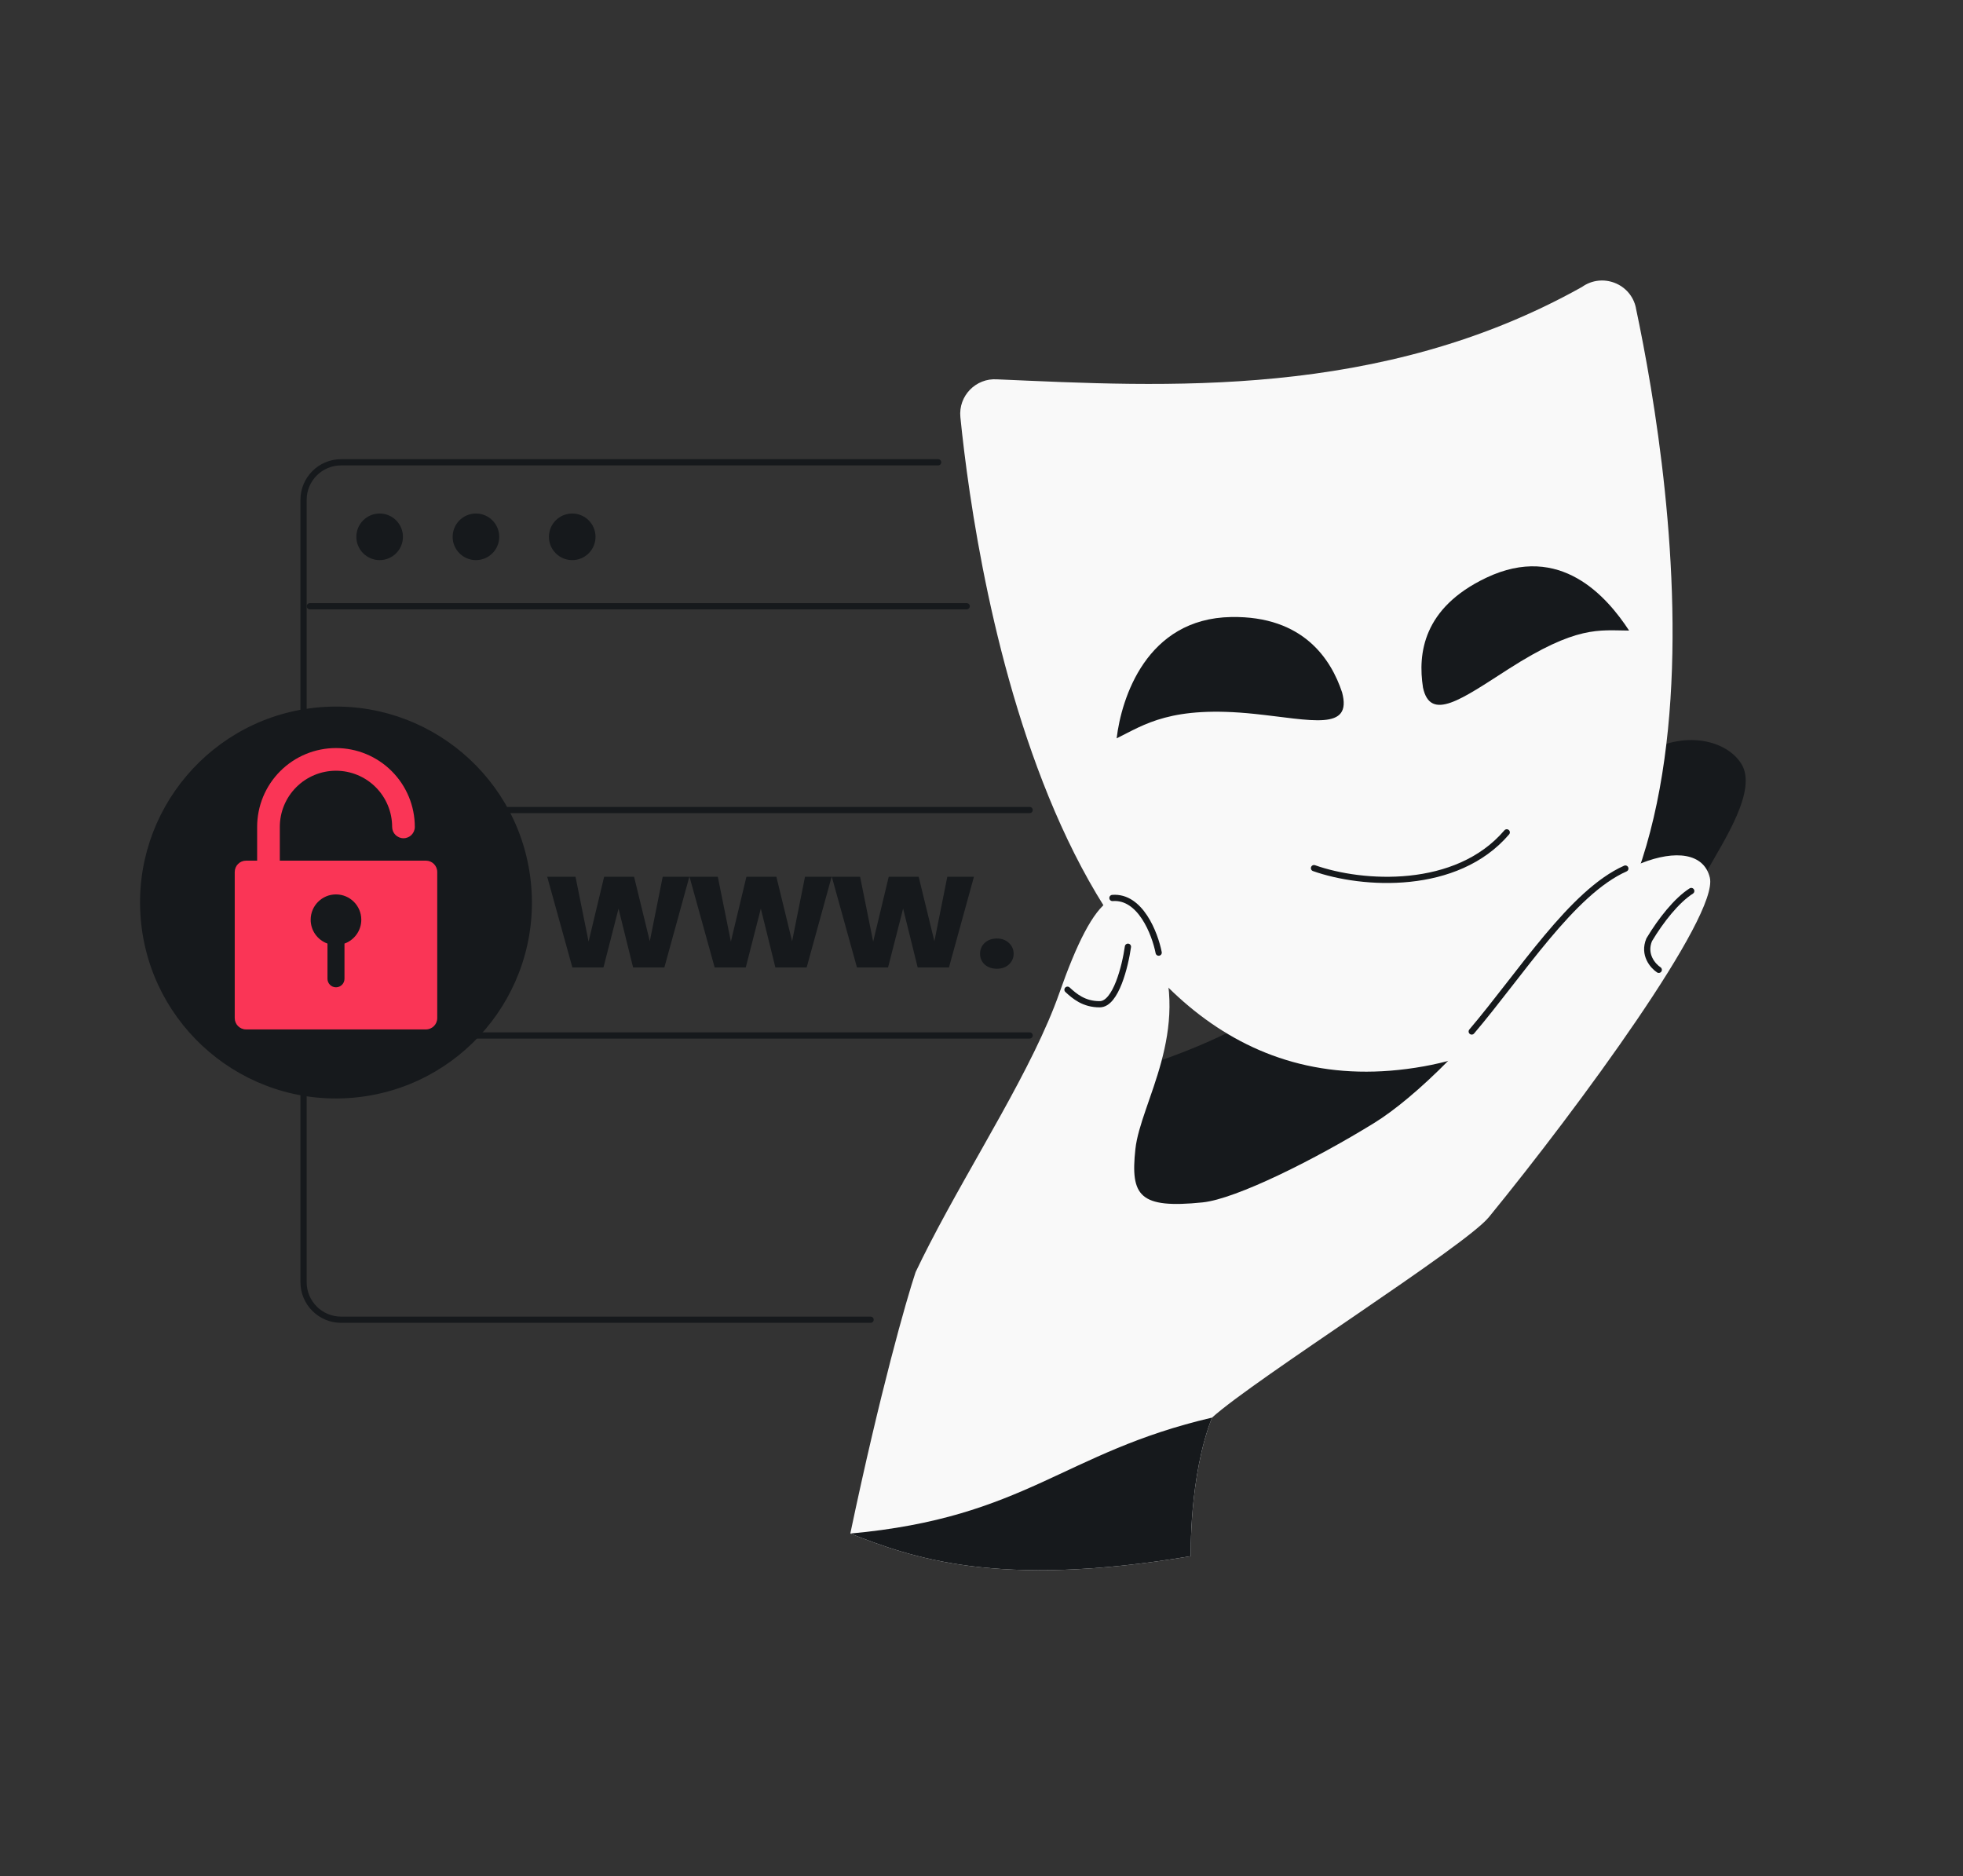 <svg width="632" height="604" viewBox="0 0 632 604" fill="none" xmlns="http://www.w3.org/2000/svg">
<rect x="0" y="0" width="632" height="604" fill="#333333" stroke="none"/>
<g clip-path="url(#clip0_1147_152)">
<path d="M331.5 260.773H149.473C129.433 260.773 113.187 277.019 113.187 297.059V297.059C113.187 317.1 129.433 333.346 149.473 333.346H331.5" stroke="#16191C" stroke-width="2" stroke-linecap="round"/>
<path d="M221.94 282.254L213.896 311.446H203.827L199.139 292.508L194.291 311.446H184.276L176.178 282.254H185.288L189.497 303.128L194.504 282.254H204.147L209.208 303.023L213.363 282.254H221.94Z" fill="#16191C"/>
<path d="M267.753 282.254L259.709 311.446H249.64L244.952 292.508L240.104 311.446H230.089L221.991 282.254H231.101L235.31 303.128L240.317 282.254H249.96L255.021 303.023L259.176 282.254H267.753Z" fill="#16191C"/>
<path d="M313.566 282.254L305.521 311.446H295.453L290.765 292.508L285.917 311.446H275.902L267.804 282.254H276.914L281.122 303.128L286.13 282.254H295.772L300.833 303.023L304.989 282.254H313.566Z" fill="#16191C"/>
<path d="M320.969 311.865C319.37 311.865 318.056 311.411 317.026 310.504C316.032 309.563 315.535 308.412 315.535 307.052C315.535 305.656 316.032 304.488 317.026 303.546C318.056 302.605 319.37 302.134 320.969 302.134C322.531 302.134 323.81 302.605 324.804 303.546C325.834 304.488 326.349 305.656 326.349 307.052C326.349 308.412 325.834 309.563 324.804 310.504C323.81 311.411 322.531 311.865 320.969 311.865Z" fill="#16191C"/>
<path d="M302.039 148.826H109.82C103.144 148.826 97.731 154.238 97.731 160.915V412.766C97.731 419.442 103.144 424.855 109.82 424.855H280.296" stroke="#16191C" stroke-width="2" stroke-linecap="round"/>
<path d="M99.746 195.167H311.237" stroke="#16191C" stroke-width="2" stroke-linecap="round" stroke-linejoin="round"/>
<circle cx="122.231" cy="172.817" r="7.5" fill="#16191C"/>
<circle cx="153.231" cy="172.817" r="7.5" fill="#16191C"/>
<circle cx="184.231" cy="172.817" r="7.5" fill="#16191C"/>
<circle cx="108.172" cy="290.548" r="63.08" transform="rotate(-4.67 108.172 290.548)" fill="#16191C"/>
<path fill-rule="evenodd" clip-rule="evenodd" d="M108.17 240.822C101.438 240.822 94.982 243.497 90.222 248.257C85.462 253.017 82.788 259.473 82.788 266.204V277.07H79.222C77.206 277.07 75.573 278.704 75.573 280.72V327.753C75.573 329.768 77.206 331.402 79.222 331.402H137.121C139.137 331.402 140.771 329.768 140.771 327.753V280.72C140.771 278.704 139.137 277.07 137.121 277.07H90.087V266.204C90.087 261.408 91.992 256.809 95.383 253.418C98.775 250.026 103.374 248.121 108.17 248.121C112.966 248.121 117.566 250.026 120.957 253.418C124.348 256.809 126.253 261.408 126.253 266.204C126.253 268.22 127.887 269.854 129.903 269.854C131.918 269.854 133.552 268.22 133.552 266.204C133.552 259.473 130.878 253.017 126.118 248.257C121.358 243.497 114.902 240.822 108.17 240.822ZM110.908 303.766C114.063 302.641 116.322 299.628 116.322 296.086C116.322 291.585 112.673 287.937 108.172 287.937C103.671 287.937 100.022 291.585 100.022 296.086C100.022 299.627 102.28 302.64 105.434 303.765V315.102C105.434 316.613 106.659 317.839 108.171 317.839C109.682 317.839 110.908 316.613 110.908 315.102V303.766Z" fill="#FA3556"/>
<path d="M524.367 258.136C535.132 244.65 540.16 236.774 531.762 228.132C523.365 219.489 507.709 230.739 490.32 243.842C441.219 280.839 445.521 318.651 366.091 343.942C335.026 345.332 342.955 360.506 363.23 386.73C383.505 412.954 439.034 390.245 483.39 354.123C527.747 318.002 524.377 258.133 524.377 258.133L524.367 258.136Z" fill="#16191C"/>
<path d="M549.23 281.003C555.233 270.29 565.849 254.347 560.661 245.941C555.472 237.534 540.187 234.868 527.968 243.788C515.749 252.708 489.259 281.872 489.259 281.872C489.259 281.872 508.23 292.166 524.518 290.128C540.807 288.091 549.23 281.003 549.23 281.003Z" fill="#16191C"/>
<path d="M442.547 361.444C423.667 373.108 398.041 385.976 387.181 387.086C366.818 389.174 363.917 384.99 365.544 369.94C367.171 354.889 383.636 332.134 372.93 304.443C362.224 276.752 352.033 288.403 341.106 319.565C332.607 343.805 313.426 373.022 299.292 400.452C297.72 403.504 296.21 406.534 294.784 409.532C291.796 418.482 283.408 447.844 273.761 493.696C293.368 501.33 320.745 511.52 383.393 500.976C383.393 500.976 382.743 475.479 390.216 456.373C404.09 443.85 471.612 401.309 479.351 391.838C508.485 356.18 553.448 294.782 550.49 282.527C546.679 266.717 513.891 278.193 495.375 305.764C476.858 333.335 455.13 353.666 442.547 361.444Z" fill="#F9F9F9"/>
<path d="M390.215 456.372C382.742 475.477 383.392 500.974 383.392 500.974C320.744 511.519 293.366 501.328 273.76 493.694C330.41 488.529 342.221 467.559 390.215 456.372Z" fill="#16191C"/>
<path d="M534.051 312.216C532.186 310.993 528.958 307.344 530.969 302.535C534.757 296.2 539.833 289.828 544.508 286.84" stroke="#16191C" stroke-width="2" stroke-linecap="round" stroke-linejoin="round"/>
<path d="M526.69 99.102C525.032 91.268 515.861 87.731 509.33 92.381C444.383 128.733 374.675 124.451 321.018 122.121C314.157 121.654 308.516 127.462 309.2 134.31C314.32 185.107 340.792 364.458 458.467 343.275C565.213 324.064 538.447 154.625 526.675 99.101L526.69 99.102Z" fill="#F9F9F9"/>
<path d="M432.08 222.856L432.081 222.841C435.5 235.5 422.259 231.749 403.975 229.831C377 227 368.463 233.306 359.51 237.689C361.037 224.859 369.033 199.114 396.384 198.637C419.72 198.23 428.591 212.386 432.08 222.856Z" fill="#16191C"/>
<path d="M458.138 221.315L458.131 221.302C460.5 232.5 470.635 225.024 485.597 215.428C507.672 201.271 514.781 202.944 524.5 203C517.413 192.199 502.387 174.634 478.5 186C458.12 195.697 456.453 210.459 458.138 221.315Z" fill="#16191C"/>
<path d="M423.049 279.478C438.604 285.002 468.958 286.887 485.11 267.957" stroke="#16191C" stroke-width="2" stroke-linecap="round" stroke-linejoin="round"/>
<path d="M373.044 306.683C371.827 300.525 367.146 288.383 358.151 289.084M363.147 304.778C362.284 310.932 359.269 323.251 354.109 323.295C348.95 323.338 345.902 320.656 343.685 318.618" stroke="#16191C" stroke-width="2" stroke-linecap="round" stroke-linejoin="round"/>
<path d="M523.292 279.61C506.131 287.227 489.68 313.425 473.826 332.068" stroke="#16191C" stroke-width="2" stroke-linecap="round"/>
</g>
<defs>
<clipPath id="clip0_1147_152">
<rect x="32" y="32" width="568" height="540" rx="48" fill="white"/>
</clipPath>
</defs>
</svg>
